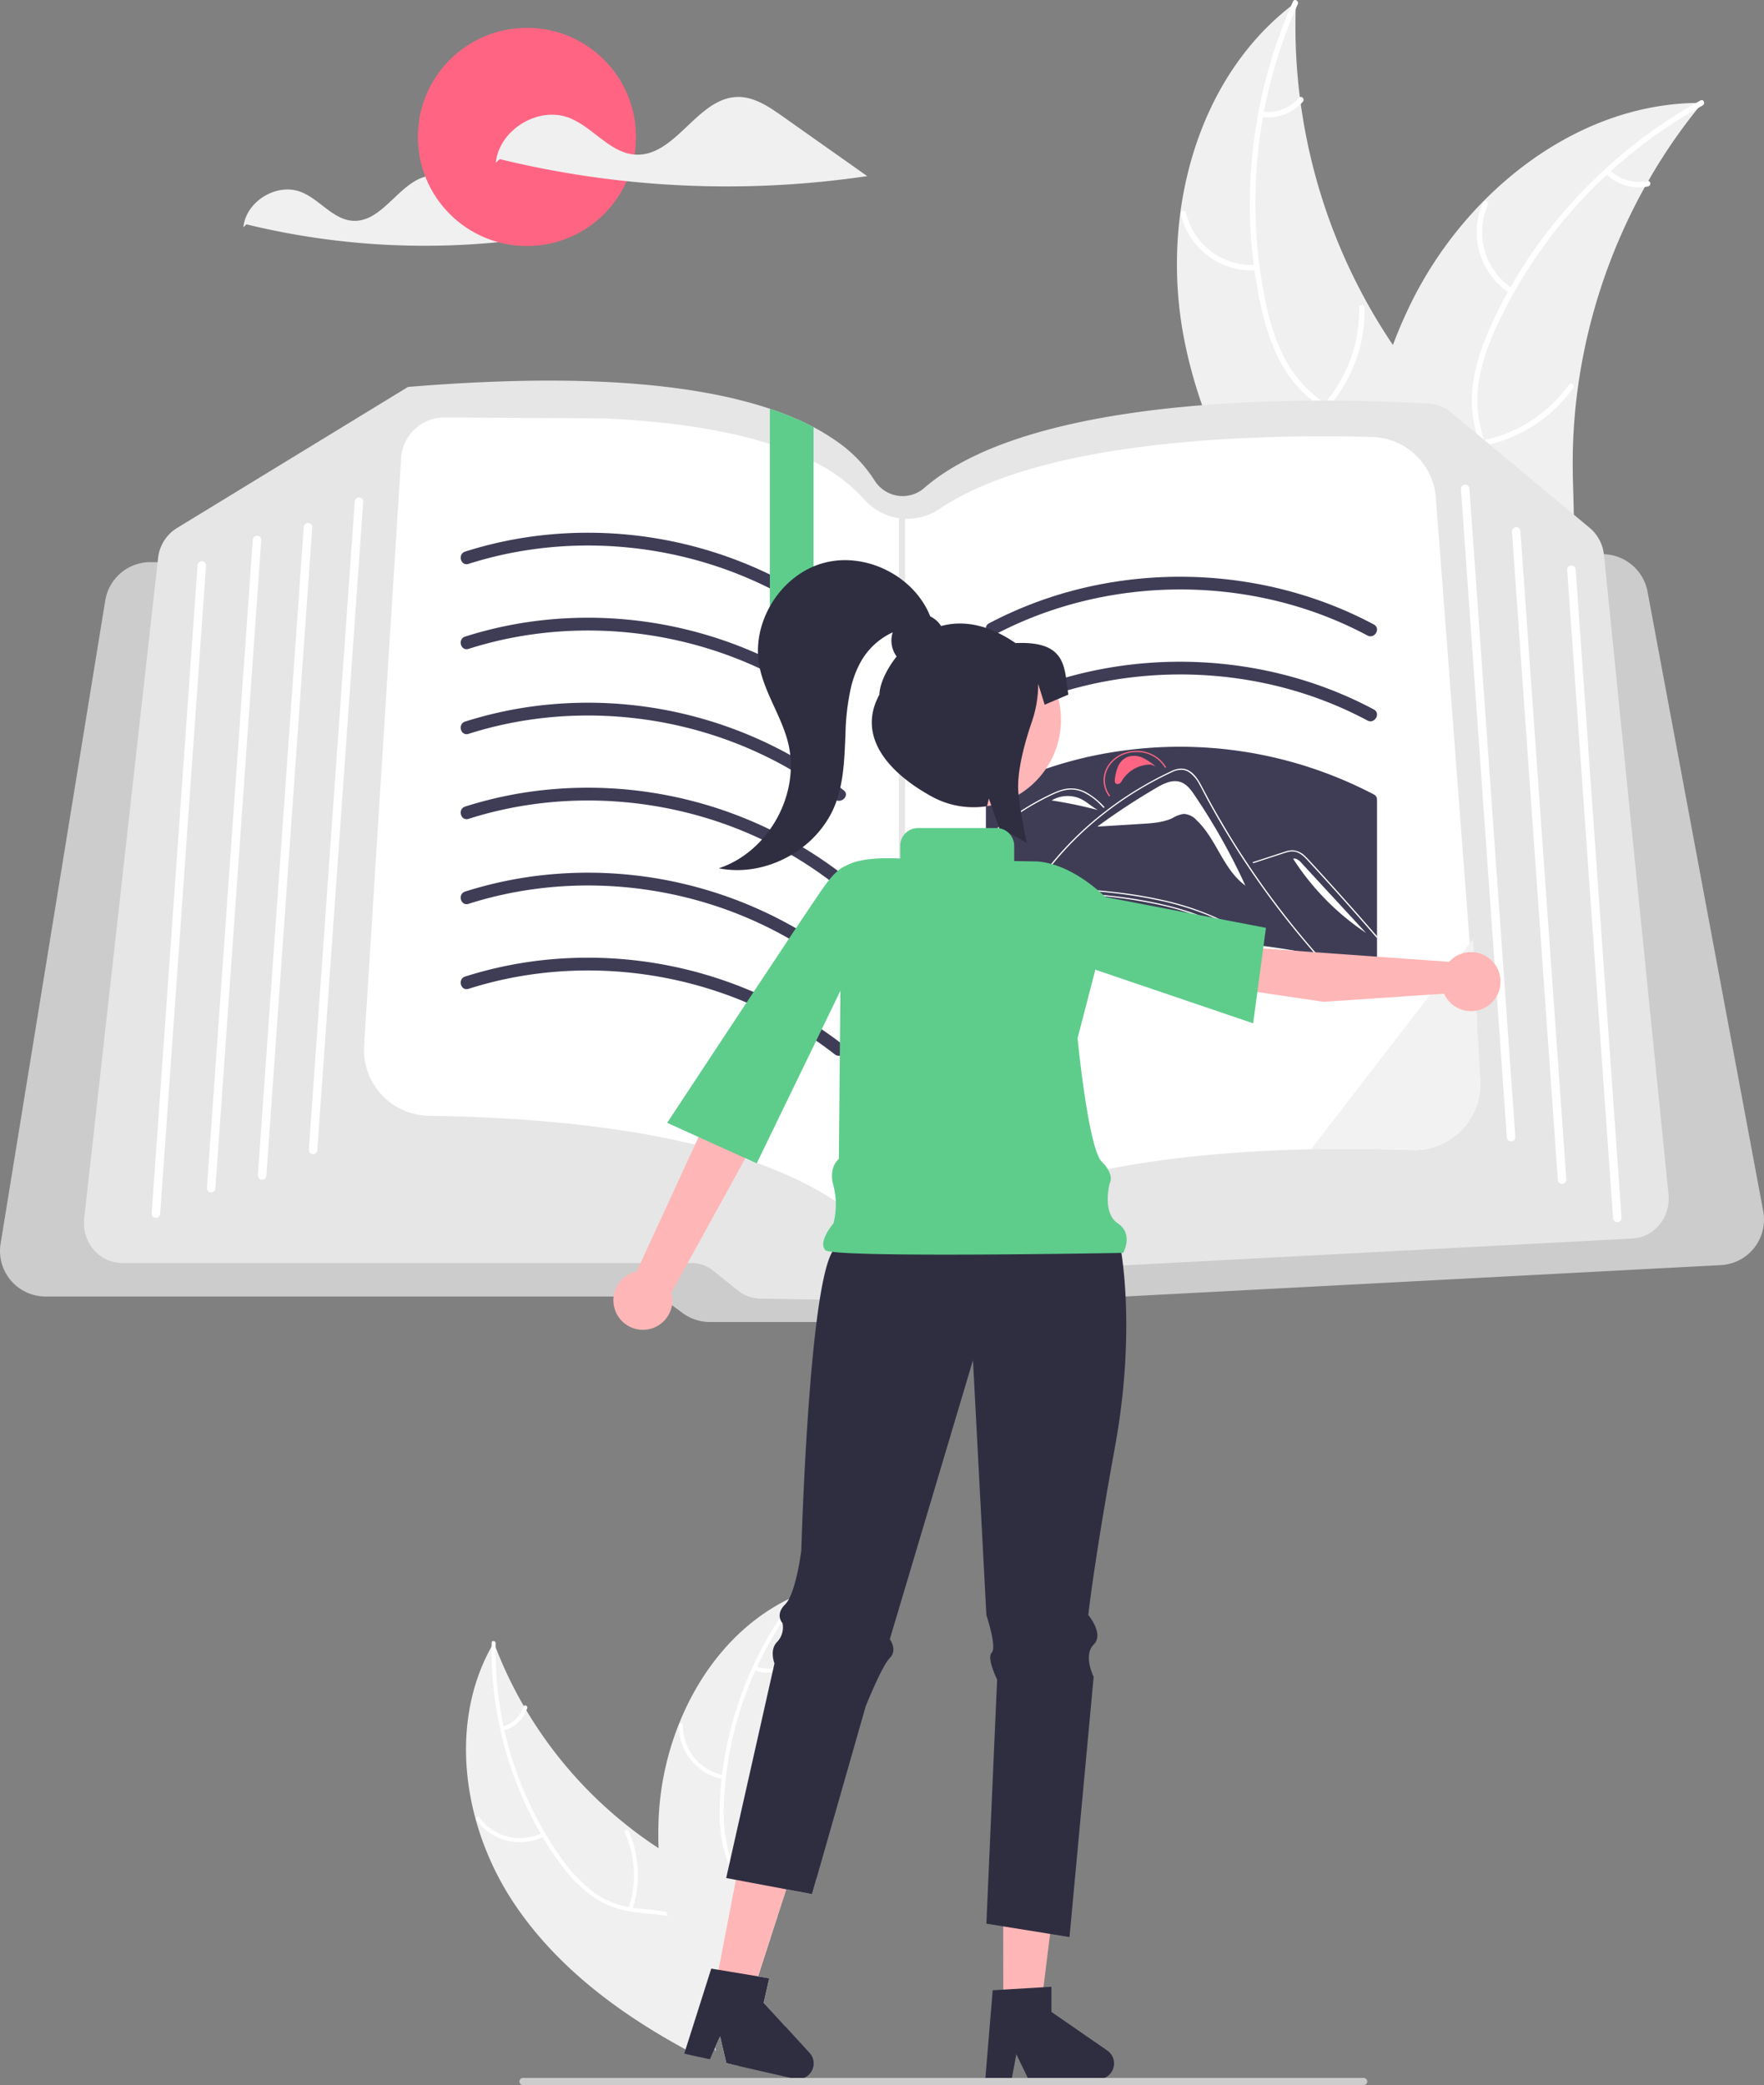 <svg xmlns="http://www.w3.org/2000/svg" data-name="Layer 1" width="588.141" height="694.97"><rect width="100%" height="100%" fill="#808080" stroke="none"/><path d="M256.49 659.36l-1.87 8.18.45.49c-.1.25-.2.5-.32.75a57.644 57.644 0 01-3.4 6.52c-1.68 2.79-3.56 5.48-5.51 8.12a274.24 274.24 0 01-3.27 4.35 1.207 1.207 0 01-.1.14.879.879 0 01.05-.15l-.36-.08-2.07-8.98-.63 1.42v.01l-1.02 2.35c.08.43.16.85.26 1.27-.01-.01-.01-.03-.02-.04-.01-.01-.01-.01-.01-.02-.13-.28-.27-.55-.4-.83l-1.56 3.58-3.16-.72c-1.66-.86-3.32-1.73-4.97-2.63-22.54-12.23-43.41-27.84-57.46-49.09a96.904 96.904 0 01-12.51-27.53c-5.33-19.42-4.41-40.32 5.29-57.67a.01.01 0 01.01-.01q.36-.66.75-1.32c.19.5.37 1 .57 1.5v.01a136.268 136.268 0 009.41 19.65c.28.49.56.98.86 1.46a140.976 140.976 0 0034.32 38.94 1.06 1.06 0 00.12.1 1.437 1.437 0 00.15.11q4.59 3.6 9.49 6.77v.01c2.55 1.66 5.17 3.23 7.83 4.72 5.67 3.16 11.84 6.2 17.14 9.99 5.15 3.67 9.49 8.04 11.8 13.89.18.47.35.94.5 1.41l-4.12 12.71z" fill="#f0f0f0"/><path d="M239.46 680.12v.01l-1.02 2.35c-1.54-8.56.29-17.61-.98-26.28-.14-.97-.32-1.94-.55-2.9-1.3-5.48-4.27-10.61-9.55-13.06a21.848 21.848 0 00-4.82-1.55c-3.28-.7-6.7-.85-10.01-1.24-.83-.1-1.65-.21-2.45-.36a30.09 30.09 0 01-11.98-4.63A47.72 47.72 0 01186.7 621a102.333 102.333 0 01-5.75-8.66c-.24-.38-.46-.77-.69-1.16a121.345 121.345 0 01-10.13-22.6 118.532 118.532 0 01-3.36-12.24 121.368 121.368 0 01-2.87-27.54.01.01 0 01.01-.01c-.01-.42 0-.84.01-1.26.02-.86 1.35-.67 1.33.19-.01.42-.02.83-.02 1.25v.01a120.888 120.888 0 002.67 26.4c.1.44.2.88.29 1.32a119.712 119.712 0 0013.47 34.19c.07.12.14.24.22.36 1.45 2.47 3.01 4.87 4.65 7.22a51.898 51.898 0 0010.98 11.92 28.666 28.666 0 0012.16 5.27c.44.08.88.16 1.33.23.35.06.71.11 1.07.15 3.37.42 6.83.58 10.18 1.22a26.991 26.991 0 014.47 1.25 18.152 18.152 0 0110.32 10.68 31.583 31.583 0 011.82 7.25c.11.81.19 1.62.26 2.44v.01c.1 1.32.15 2.65.17 3.98.02 1.66-.01 3.32-.05 4.97a85.303 85.303 0 00.22 12.28z" fill="#fff"/><path d="M181.52 612.06a18.018 18.018 0 01-22.695-5.416c-.508-.699.555-1.522 1.064-.822a16.684 16.684 0 0021.12 4.995c.77-.396 1.276.85.51 1.243zM209.54 636.06a34.728 34.728 0 00-1.229-25.28c-.355-.79.89-1.298 1.244-.51a36.123 36.123 0 011.225 26.308c-.278.82-1.517.298-1.24-.518zM167.512 575.504a10.2 10.2 0 007.023-6.66c.268-.823 1.506-.299 1.24.52a11.429 11.429 0 01-7.752 7.383.695.695 0 01-.877-.366.675.675 0 01.366-.877z" fill="#fff"/><path d="M242.41 687.99c.02-.03.04-.05.06-.08-.04.12-.08.24-.11.37zM272.14 626.43l-1.4 4.9-8.6-1.61-2.85 8.79-.49 1.51-1.95 6.01-4.12 12.71 3.76.62-1.87 8.18.45.49.14.15.93 1.02 5.66 6.18-15.48 13.25-2.48-.57-1.27-.29a1.207 1.207 0 01-.1.14.879.879 0 01.05-.15l-.36-.08-2.07-8.98-.63 1.42v.01l-1.02 2.35c.08.43.16.85.26 1.27-.01-.01-.01-.03-.02-.04-.01-.01-.01-.01-.01-.02-.13-.28-.27-.55-.4-.83-1.98-4.13-3.87-8.32-5.62-12.56a184.486 184.486 0 01-10.11-31.61c-.1-.47-.21-.94-.29-1.42v-.01a131.234 131.234 0 01-2.67-21.24v-.01a114.85 114.85 0 01.12-11.73 96.392 96.392 0 016.57-29.43c.02-.05.04-.09.06-.14 7.13-17.94 19.68-33.5 36.74-41.79.71-.36 1.44-.7 2.17-1.02h.02l.01-.01c.46-.2.91-.39 1.37-.59-.15.52-.31 1.04-.45 1.57a133.75 133.75 0 00-4.32 21.35v.01c-.08.55-.15 1.12-.21 1.68v.01a141.584 141.584 0 004.02 51.96c.01.05.03.09.04.14a135.988 135.988 0 006.42 18.41z" fill="#f0f0f0"/><path d="M256.14 669.2c-.79 1.06-1.6 2.09-2.42 3.12-.79.99-1.58 1.98-2.37 2.98a57.418 57.418 0 00-5.51 8.12 28.472 28.472 0 00-2 4.64l-1.27-.29a1.207 1.207 0 01-.1.14.879.879 0 01.05-.15c2.33-7.28 7.63-12.92 12.23-18.98.16-.2.31-.4.46-.6zM266.97 531.86c-.26.33-.53.67-.78 1.01q-2.924 3.795-5.53 7.83a117.992 117.992 0 00-8.22 14.85c-.19.4-.38.81-.56 1.22a119.263 119.263 0 00-9.84 35.44c-.02.12-.03.23-.04.35q-.494 4.29-.64 8.61a51.782 51.782 0 001.59 16.12c.2.69.42 1.37.66 2.03a27.345 27.345 0 002.25 4.65 27.923 27.923 0 002.14 3.09c.47.6.96 1.19 1.48 1.76.3.33.61.66.92.99.26.25.51.51.77.76 2.7 2.62 5.68 5.05 8.12 7.94l-.49 1.51c-2.35-2.98-5.38-5.45-8.11-8.05a37.897 37.897 0 01-4.66-5.28c-.18-.26-.37-.52-.54-.79a26.749 26.749 0 01-2.39-4.29c-.34-.75-.65-1.52-.93-2.32a47.893 47.893 0 01-2.2-16 103.415 103.415 0 01.62-10.39c.04-.45.09-.89.15-1.34a121.638 121.638 0 015.52-24.14 122.66 122.66 0 0113.76-28.18q2.476-3.765 5.25-7.35c.24-.33.49-.65.75-.98.53-.68 1.48.27.95.95z" fill="#fff"/><path d="M241.217 593.026a18.018 18.018 0 01-14.86-17.987.673.673 0 011.345-.017 16.684 16.684 0 0013.856 16.704c.852.148.506 1.447-.341 1.3zM249.14 629.059a34.728 34.728 0 0014.239-20.924c.192-.844 1.491-.502 1.3.341a36.123 36.123 0 01-14.86 21.744c-.717.487-1.391-.676-.679-1.161zM252.042 555.405a10.2 10.2 0 009.616-1.09c.71-.495 1.384.668.678 1.161a11.429 11.429 0 01-10.635 1.229.695.695 0 01-.48-.82.675.675 0 01.821-.48z" fill="#fff"/><path d="M394.6 111.928C387.03 71.408 398.95 25.309 432.08.782a189.922 189.922 0 0039.593 124.238c10.634 13.63 23.881 27.684 23.47 44.967-.256 10.754-6.072 20.772-13.736 28.32-7.665 7.547-17.106 12.989-26.435 18.346l-1.452 2.259c-27.346-30.845-51.348-66.464-58.919-106.984z" fill="#f0f0f0"/><path d="M432.682 1.402a162.333 162.333 0 00-10.716 99.3c1.533 7.147 3.71 14.264 7.402 20.614a40.094 40.094 0 0015.147 14.691c5.782 3.341 12.082 6.089 16.951 10.777 5.132 4.941 7.418 11.685 7.227 18.731-.233 8.622-3.55 16.645-7.067 24.378-3.904 8.587-8.095 17.444-7.842 27.097.03 1.17-1.786 1.15-1.817-.019-.44-16.795 11.703-30.284 14.408-46.4 1.263-7.52.267-15.466-5.02-21.295-4.624-5.098-11.119-7.937-17.002-11.269-6.177-3.498-11.436-7.82-15.345-13.813-3.999-6.13-6.459-13.177-8.168-20.253a157.491 157.491 0 01-3.57-49.094A165.211 165.211 0 01431.123.468c.476-1.064 2.032-.124 1.56.934z" fill="#fff"/><path d="M419.094 90.078a24.355 24.355 0 01-25.409-18.681c-.265-1.139 1.491-1.605 1.757-.465a22.552 22.552 0 0023.671 17.329c1.166-.088 1.14 1.73-.019 1.817zM441.36 134.7a46.942 46.942 0 0011.767-32.123c-.027-1.17 1.79-1.15 1.816.019a48.827 48.827 0 01-12.311 33.402c-.779.875-2.046-.428-1.272-1.298zM420.882 37.192a13.786 13.786 0 0012.247-4.598c.767-.885 2.033.419 1.27 1.298a15.448 15.448 0 01-13.536 5.116.939.939 0 01-.899-.918.913.913 0 01.918-.898z" fill="#fff"/><path d="M567.562 34.298c-.464.566-.927 1.132-1.386 1.713a181.556 181.556 0 00-16.617 24.316c-.387.654-.77 1.323-1.137 1.988a191.4 191.4 0 00-22.332 66.835 185.874 185.874 0 00-1.705 28.19c.205 13.018 1.463 27.117-2.528 39.09a31.886 31.886 0 01-1.436 3.676l-64.034 20.402c-.168-.027-.333-.039-.503-.065l-2.52.931c-.04-.485-.073-.99-.115-1.475-.025-.282-.036-.568-.062-.85-.012-.189-.024-.378-.046-.548a2.525 2.525 0 01-.007-.175c-.022-.17-.025-.33-.042-.486-.19-2.82-.367-5.644-.513-8.478-.004-.015-.004-.015.005-.034-1.099-21.584-.406-43.45 3.584-64.515.12-.633.235-1.282.385-1.925a177.365 177.365 0 017.844-27.86 156.8 156.8 0 016.323-14.551 130.389 130.389 0 0123.67-33.193C513.491 47.84 538.6 34.723 565.505 34.31c.688-.01 1.363-.016 2.056-.012z" fill="#f0f0f0"/><path d="M567.677 35.157a162.333 162.333 0 00-68.342 72.833c-3.08 6.63-5.626 13.623-6.501 20.916a40.094 40.094 0 003.248 20.85c2.605 6.149 5.982 12.136 7.047 18.81 1.122 7.035-1.113 13.796-5.508 19.307-5.377 6.744-12.856 11.153-20.32 15.21-8.286 4.506-16.965 9.054-22.575 16.914-.68.952-2.118-.158-1.44-1.109 9.761-13.675 27.577-17.135 39.44-28.374 5.536-5.244 9.525-12.188 8.813-20.025-.622-6.854-4.099-13.03-6.79-19.233-2.826-6.513-4.423-13.13-3.936-20.269.498-7.301 2.777-14.409 5.673-21.088a157.491 157.491 0 0126.707-41.348 165.21 165.21 0 0143.8-35.078c1.022-.563 1.698 1.124.684 1.684z" fill="#fff"/><path d="M503.438 97.779a24.355 24.355 0 01-9.04-30.214c.473-1.069 2.156-.383 1.682.687a22.552 22.552 0 008.467 28.088c.984.632-.131 2.067-1.109 1.439zM494.35 146.813a46.942 46.942 0 0028.736-18.565c.683-.95 2.121.16 1.439 1.11a48.827 48.827 0 01-29.94 19.257c-1.15.23-1.376-1.573-.234-1.802zM536.706 56.629a13.786 13.786 0 0012.547 3.702c1.145-.245 1.371 1.558.233 1.801a15.449 15.449 0 01-13.889-4.064.939.939 0 01-.165-1.274.913.913 0 011.274-.165z" fill="#fff"/><path d="M156.076 63.522c-3.538-2.498-7.41-5.102-11.74-4.998-10.479.252-16.128 15.614-26.597 15.074-6.676-.345-11.108-7.127-17.324-9.586-8.093-3.201-18.391 3.06-19.274 11.718l1.039-.951a250.932 250.932 0 0096.135 4.44l-22.239-15.697z" fill="#f0f0f0"/><circle cx="175.683" cy="45.637" r="36.363" fill="#ff6582"/><path d="M260.8 38.691c-4.51-3.183-9.443-6.502-14.961-6.37-13.355.322-20.556 19.9-33.897 19.211-8.508-.439-14.156-9.082-22.078-12.216-10.313-4.08-23.438 3.9-24.563 14.933l1.324-1.212a319.79 319.79 0 00122.516 5.66L260.799 38.69z" fill="#f0f0f0"/><path d="M587.883 403.719l-38.59-206.62a15.305 15.305 0 00-14.534-12.384q-.468-.01-.936 0l-26.287.943-2.83.104-13.119.472-2.83.097-8.438.305-170.166 6.11a9.68 9.68 0 01-.777.006l-38.13-.797-14.112-.292-.45-.007-10.416-.221-90.755-1.887-24.062-.506-11.864-.242-2.843-.063-13.529-.277-2.836-.063-13.84-.284-2.837-.062-15.207-.32-2.385-.048-13.563-.284-2.143-.042h-.312A15.263 15.263 0 0035.1 200.102L.2 414.51a15.182 15.182 0 0014.985 17.626h200.427a13.889 13.889 0 018.196 2.705l3.8 2.815a15.32 15.32 0 009.035 2.982h118.118a15.09 15.09 0 0010.741-4.452 13.778 13.778 0 019.014-4.015l199.235-10.498a15.183 15.183 0 0014.132-17.953z" fill="#ccc"/><path d="M556.304 398.102l-21.51-213.11a3.808 3.808 0 00-.035-.277 13.533 13.533 0 00-4.701-8.744l-46.272-38.547a12.276 12.276 0 00-7.135-2.85c-21.17-1.36-128.797-6.393-168.523 28.09a10.936 10.936 0 01-8.89 2.552 11.136 11.136 0 01-7.71-5.173 45.57 45.57 0 00-13.002-13.258 69.163 69.163 0 00-7.281-4.417 88.79 88.79 0 00-7.28-3.405 108.51 108.51 0 00-7.282-2.718c-13.445-4.493-31.419-7.85-55.439-8.973-9.964-.471-20.796-.534-32.189-.194-10.401.305-21.454.936-32.847 1.88l-.166.006-77.088 47.063a13.431 13.431 0 00-6.248 9.957l-.16 1.415L28.07 406.11a13.718 13.718 0 003.155 10.408 12.585 12.585 0 009.562 4.466h189.942a11.178 11.178 0 016.942 2.462l8.293 6.643a12.539 12.539 0 007.607 2.76l83.516 1.366h.2a12.454 12.454 0 006.026-1.568l16.109-8.945a11.121 11.121 0 014.784-1.387l180.013-9.506a12.512 12.512 0 009.077-4.646 13.568 13.568 0 003.01-10.062z" fill="#e6e6e6"/><path d="M493.47 359.67l-2.52-33.17-10.63-139.86-1.58-20.69a21.924 21.924 0 00-21.36-20.31c-38.95-1-109.48.76-144.09 23.95a19.188 19.188 0 01-25.11-3.1 55.807 55.807 0 00-16.94-12.65 95.548 95.548 0 00-14.56-5.86q-21.974-7.02-55.46-8.53l-52.98-.31h-.09a14.442 14.442 0 00-14.4 13.53l-2.3 36.37-10.05 159.5a21.975 21.975 0 0021.63 23.36c88.93 1.32 127.78 20.09 144.72 35.59a21.967 21.967 0 0026.9 2.18c30.75-20.14 81.87-25.74 122.56-26.61 12.46-.26 23.94-.09 33.56.25a21.974 21.974 0 0022.7-23.64zM51.985 405.933c-.033 0-.068-.002-.101-.004a1.416 1.416 0 01-1.313-1.512l15.301-216.053a1.4 1.4 0 011.512-1.312 1.416 1.416 0 011.313 1.511L53.396 404.616a1.415 1.415 0 01-1.411 1.317zM70.398 397.434c-.033 0-.068-.001-.1-.004a1.416 1.416 0 01-1.314-1.512l15.302-216.052a1.4 1.4 0 011.511-1.313 1.416 1.416 0 011.313 1.512L71.81 396.117a1.415 1.415 0 01-1.41 1.317zM87.395 393.185c-.033 0-.068-.001-.1-.004a1.416 1.416 0 01-1.314-1.512l15.302-216.052a1.4 1.4 0 011.511-1.313 1.416 1.416 0 011.313 1.512L88.806 391.868a1.415 1.415 0 01-1.41 1.317zM104.392 384.687c-.033 0-.068-.002-.101-.005a1.416 1.416 0 01-1.313-1.511l15.301-216.053a1.4 1.4 0 011.512-1.313 1.416 1.416 0 011.313 1.512L105.803 383.37a1.415 1.415 0 01-1.411 1.317zM539.228 407.35c.033 0 .067-.002.1-.005a1.416 1.416 0 001.313-1.512l-15.3-216.052a1.4 1.4 0 00-1.513-1.313 1.416 1.416 0 00-1.312 1.512l15.3 216.052a1.415 1.415 0 001.412 1.317zM520.814 394.601c.033 0 .068 0 .101-.004a1.416 1.416 0 001.313-1.512l-15.301-216.052a1.4 1.4 0 00-1.512-1.313 1.416 1.416 0 00-1.313 1.512l15.301 216.053a1.415 1.415 0 001.411 1.316zM503.817 380.437c.033 0 .068-.001.101-.004a1.416 1.416 0 001.313-1.512L489.93 162.87a1.4 1.4 0 00-1.512-1.313 1.416 1.416 0 00-1.313 1.512l15.301 216.053a1.415 1.415 0 001.411 1.316z" fill="#fff"/><path d="M156.216 187.946c31.927-10.186 67.546-7.49 97.793 6.861a128.767 128.767 0 0124.301 14.968c2.128 1.67 5.155-1.317 3.005-3.005a139.187 139.187 0 00-97.705-28.652 133.698 133.698 0 00-28.524 5.73c-2.595.829-1.486 4.933 1.13 4.098zM331.9 211.423c29.684-15.602 65.23-19.004 97.504-10.148a128.52 128.52 0 0126.512 10.541c2.412 1.287 4.56-2.38 2.144-3.669-30.76-16.413-67.684-20.191-101.274-11.042a133.657 133.657 0 00-27.03 10.65c-2.422 1.272-.277 4.94 2.144 3.668zM331.9 239.751c29.684-15.602 65.23-19.004 97.504-10.148a128.52 128.52 0 0126.512 10.542c2.412 1.287 4.56-2.38 2.144-3.67-30.76-16.413-67.684-20.191-101.274-11.042a133.657 133.657 0 00-27.03 10.65c-2.422 1.272-.277 4.94 2.144 3.668zM459.1 266.56a1.821 1.821 0 00-1.047-1.761 139.35 139.35 0 00-80.222-15.027c-.173.014-.333.042-.52.056h-.007a4.255 4.255 0 00-.506.076 134.223 134.223 0 00-47.042 14.5 2.144 2.144 0 00-1.047 1.844v52.846a2.144 2.144 0 002.69 2.038 81.633 81.633 0 011.97-.54 210.62 210.62 0 0145.35-7.094l.991-.042a237.57 237.57 0 0137.41 1.345 7.8 7.8 0 01.777.084c.638.069 1.29.145 1.928.228.256.028.499.056.735.097 2.482.312 4.944.666 7.412 1.048q5.347.852 10.693 1.9c.222.041.45.097.68.138a316.55 316.55 0 0117.079 3.911 2.153 2.153 0 002.69-2.052v-53.512a.176.176 0 00-.014-.083z" fill="#3f3d56"/><path d="M381.162 252.654a6.988 6.988 0 00-5.006-.44 5.934 5.934 0 00-3.335 3.136 15.083 15.083 0 00-1.098 4.314c-.088.584-.093 1.321.493 1.594a1.243 1.243 0 001.262-.25 3.727 3.727 0 00.738-1.03 11.215 11.215 0 019.474-5.151l1.569.625a18.58 18.58 0 00-4.097-2.798z" fill="#ff6582"/><path d="M398.14 264.834c-1.217-1.792-2.66-3.706-4.918-4.291-2.617-.678-5.304.669-7.584 1.997a221.541 221.541 0 00-19.666 12.898l.007.07 14.675-.901c3.534-.217 7.19-.464 10.313-1.952a9.726 9.726 0 013.684-1.372 6.156 6.156 0 014.267 2.056c6.763 6.41 8.72 16.214 16.308 21.846a206.082 206.082 0 00-17.085-30.351zM379.713 313.455l-.992.043a89.34 89.34 0 00-7.238-2.252 79.268 79.268 0 00-4.816-1.133 81.707 81.707 0 00-5.51-.978 88.115 88.115 0 00-10.58-.892.192.192 0 110-.383 21 21 0 011.346.043 88.233 88.233 0 0110.594 1.034c1.828.297 3.655.651 5.468 1.048 1.643.368 3.286.78 4.9 1.232q3.464.978 6.828 2.238zM420.562 315.212a11.43 11.43 0 00-.737-.1 60.502 60.502 0 00-3.002-2.322 56.917 56.917 0 00-3.98-2.635 70.671 70.671 0 00-9.406-4.787 93.786 93.786 0 00-15.892-5.015 158.136 158.136 0 00-18.795-2.946c-6.318-.651-12.663-1.048-19.009-1.444-.269-.015-.283-.411 0-.397.794.057 1.587.099 2.394.156 6.416.396 12.833.85 19.207 1.572a146.425 146.425 0 0118.767 3.258 91.28 91.28 0 0115.382 5.283 69.942 69.942 0 018.272 4.405 62.235 62.235 0 014.872 3.4 40.45 40.45 0 011.927 1.572z" fill="#fff"/><path d="M417.9 314.886a7.695 7.695 0 00-.78-.085c-.297-.241-.61-.468-.92-.694a64.779 64.779 0 00-6.813-4.264 72.166 72.166 0 00-6.587-3.158 92.525 92.525 0 00-15.892-5.014 158.107 158.107 0 00-18.796-2.946c-6.317-.652-12.662-1.048-19.008-1.445-.269-.028-.269-.41 0-.397.808.057 1.6.1 2.394.156 6.416.397 12.833.85 19.206 1.572a146.394 146.394 0 0118.768 3.258 90.804 90.804 0 0115.382 5.283 70.97 70.97 0 015.481 2.776 57.987 57.987 0 017.564 4.958z" fill="#fff"/><path d="M439.344 318.3c-.227-.043-.454-.1-.68-.142-.255-.27-.496-.553-.737-.836q-1.827-2.103-3.612-4.25a279.262 279.262 0 01-13.328-17.194q-5.397-7.522-10.24-15.34a247.689 247.689 0 01-4.49-7.479q-1.7-2.932-3.315-5.878a98.58 98.58 0 01-.906-1.7c-.695-1.331-1.389-2.677-2.125-3.994a11.288 11.288 0 00-3.428-4.08 5.016 5.016 0 00-2.436-.835 7.366 7.366 0 00-3.513.907 114.45 114.45 0 00-22.28 13.668 107.685 107.685 0 00-18.102 17.89c-.17.198-.538.013-.382-.199.637-.793 1.289-1.586 1.94-2.366a108.58 108.58 0 0117.125-16.274c.014-.014.042-.028.056-.042.553-.44 1.105-.864 1.672-1.275a115.922 115.922 0 0110.935-7.139q2.889-1.678 5.906-3.187c.495-.255 1.005-.51 1.515-.75.51-.255 1.02-.496 1.53-.737a8.338 8.338 0 013.244-.892c3.937-.057 5.963 3.909 7.365 6.586.44.836.892 1.671 1.332 2.507a257 257 0 005.311 9.405 235.276 235.276 0 003.456 5.736 259.106 259.106 0 005.212 8.046.014.014 0 00.015.014 254.792 254.792 0 006.487 9.306q5.758 7.882 12.068 15.41 2.167 2.592 4.405 5.113z" fill="#fff"/><path d="M459.117 312.053v.651c-1.403-1.642-2.833-3.271-4.25-4.9l-1.784-2.04q-3.782-4.292-7.606-8.555a1437.122 1437.122 0 00-7.72-8.484c-.623-.68-1.246-1.36-1.884-2.04a14.663 14.663 0 00-1.657-1.586 6.15 6.15 0 00-2.025-1.12 5.077 5.077 0 00-2.606-.028c-.978.227-1.913.581-2.862.879-.977.325-1.94.637-2.917.949-1.955.637-3.896 1.275-5.85 1.912a.194.194 0 01-.255-.114.197.197 0 01.141-.269c.482-.155.978-.311 1.474-.467a942.76 942.76 0 015.892-1.926c.977-.326 1.954-.638 2.932-.95a8.763 8.763 0 012.833-.566 6.409 6.409 0 014.164 1.955 28.78 28.78 0 011.714 1.77l1.954 2.125q3.93 4.292 7.805 8.612 3.888 4.334 7.705 8.682l.552.638c1.431 1.614 2.833 3.243 4.25 4.872z" fill="#fff"/><path d="M388.81 255.744l-.391.171a10.691 10.691 0 00-8.637-5.228c-5.799-.412-10.893 3.452-11.356 8.614a8.53 8.53 0 001.725 5.938l-.364.215a8.884 8.884 0 01-1.796-6.184c.482-5.375 5.787-9.4 11.826-8.97a11.133 11.133 0 018.993 5.444z" fill="#ff6582"/><path d="M360.156 266.187a10.459 10.459 0 00-9.525.606 150.152 150.152 0 0115.457 3.21c-2.109-1.099-3.758-2.822-5.932-3.816zM350.602 266.788l-.573.415c.194-.145.395-.281.602-.41zM433.996 287.708a4.788 4.788 0 00-2.062-1.532l-.806.028a85.054 85.054 0 0024.33 24.757l-21.462-23.253z" fill="#fff"/><path d="M367.861 269.193l-.685-.68a19.89 19.89 0 00-6.249-4.572 10 10 0 00-3.798-.784 11.985 11.985 0 00-3.943.766c-.594.21-1.175.45-1.746.705a58.42 58.42 0 00-1.934.92q-1.799.886-3.55 1.85-3.487 1.917-6.754 4.128-1.694 1.146-3.318 2.368-1.51 1.134-2.96 2.33c-.207.17-.515-.105-.309-.275.255-.21.513-.42.77-.628q1.091-.878 2.218-1.723 2.054-1.542 4.214-2.966 3.36-2.215 6.95-4.13 1.794-.955 3.638-1.83a33.17 33.17 0 011.126-.512 19.28 19.28 0 012.678-.97 10.644 10.644 0 014.044-.354 11.419 11.419 0 013.731 1.149 24.482 24.482 0 016.186 4.932c.186.187-.121.463-.309.276z" fill="#fff"/><path d="M156.216 216.275c31.927-10.187 67.546-7.49 97.793 6.86a128.767 128.767 0 0124.301 14.968c2.128 1.67 5.155-1.317 3.005-3.005a139.187 139.187 0 00-97.705-28.651 133.698 133.698 0 00-28.524 5.73c-2.595.828-1.486 4.932 1.13 4.098zM156.216 244.603c31.927-10.186 67.546-7.49 97.793 6.86a128.767 128.767 0 0124.301 14.968c2.128 1.67 5.155-1.317 3.005-3.004a139.187 139.187 0 00-97.705-28.652 133.698 133.698 0 00-28.524 5.73c-2.595.828-1.486 4.932 1.13 4.098zM156.216 272.931c31.927-10.186 67.546-7.49 97.793 6.86a128.767 128.767 0 0124.301 14.968c2.128 1.67 5.155-1.317 3.005-3.004a139.187 139.187 0 00-97.705-28.652 133.698 133.698 0 00-28.524 5.73c-2.595.829-1.486 4.933 1.13 4.098zM156.216 301.26c31.927-10.187 67.546-7.49 97.793 6.86a128.767 128.767 0 0124.301 14.968c2.128 1.67 5.155-1.317 3.005-3.005a139.187 139.187 0 00-97.705-28.652 133.698 133.698 0 00-28.524 5.73c-2.595.829-1.486 4.933 1.13 4.098zM156.216 329.587c31.927-10.186 67.546-7.489 97.793 6.861a128.767 128.767 0 0124.301 14.968c2.128 1.67 5.155-1.317 3.005-3.005a139.187 139.187 0 00-97.705-28.651 133.698 133.698 0 00-28.524 5.73c-2.595.828-1.486 4.932 1.13 4.097z" fill="#3f3d56"/><path d="M271.245 142.368v79.397c0 1.352-2.358 2.482-5.54 2.787-.555.056-1.138.084-1.74.084a14.507 14.507 0 01-5.146-.84 6.628 6.628 0 01-.888-.422c-.79-.465-1.248-1.013-1.248-1.61v-85.519a108.51 108.51 0 017.281 2.718 88.813 88.813 0 017.281 3.405z" fill="#5ecd8c"/><path fill="#e6e6e6" d="M299.684 169.592h2.08v256.83h-2.08z"/><path d="M487.42 376.56a22.02 22.02 0 01-16.65 6.75c-9.62-.34-21.1-.51-33.56-.25l-.07-.06 54-70 2.33 46.67a22.022 22.022 0 01-6.05 16.89z" fill="#f2f2f2"/><path fill="#ffb6b6" d="M352.991 621.21l-2.88 23.38-2.2 17.77-.88 7.17h-12.52v-6.37l-.01-21.08v-20.87h18.49zM265.691 618.76l-3.55 10.96-2.85 8.79-.49 1.51-1.95 6.01-4.12 12.71-2.05 6.33-11.39-2.2-.91-.17.74-3.82.45-2.33 4.98-25.82.81-4.16.13-.67.37-1.93 1.68-8.71 12.14 2.34 1.4.27 4.61.89z"/><path d="M371.8 481.98c-7.16 39.35-8.95 56.34-8.95 56.34s5.37 6.26 1.79 9.84 0 10.73 0 10.73l-8.05 86.75-6.48-1.05-15.61-2.51-5.63-.91 3.58-81.38s-3.58-7.16-1.79-8.95c1.79-1.79-1.79-12.52-1.79-12.52l-4.47-84.96-27.73 93.01s2.69 3.58 0 6.26c-2.68 2.68-8.04 16.1-8.04 16.1l-16.49 57.7-1.4 4.9-8.6-1.61-9.36-1.76-1.72-.32-3.06-.58-1.97-.37-.67-.12-3.24-.61.98-4.35.51-2.29 13.95-61.96.32-1.43.34-1.51s-1.79-4.47.89-7.16a6.988 6.988 0 001.79-6.26 2.44 2.44 0 01-.24-.3 3.712 3.712 0 01-.64-1.46c-.24-1.12-.03-2.69 1.78-4.5a7.636 7.636 0 001.27-1.82c2.72-5.15 4.09-16.06 4.09-16.06s2.42-86.41 10.34-99.61a4.269 4.269 0 011.29-1.45c8.94-5.36 94.79 0 94.79 0s.12.62.31 1.8c1.03 6.63 3.98 31-2.09 64.38z" fill="#2f2e41"/><path data-name="Path 2938" d="M368.987 323.231l2.507-15.101 46.163 7.769 65.496 4.686a9.837 9.837 0 11-1.677 10.624l-40.17 2.703z" fill="#ffb6b6"/><path data-name="Path 2946" d="M334.48 312.779l3.26-13.481s17.7-3.258 31.694-.14l52.645 10.102-4.261 31.824z" fill="#5ecd8c"/><path data-name="Path 2948" d="M212.287 423.784l29.453-63.983 21.494-45.27 18.642 10.972-58.031 105.322a9.837 9.837 0 11-12.07-6.917q.254-.069.512-.124z" fill="#ffb6b6"/><path data-name="Path 2949" d="M297.23 295.135l-14.296-6.56s-2.535-.88-8.002 6.69-52.49 78.99-52.49 78.99l29.86 13.499z" fill="#5ecd8c"/><path d="M369.17 683.45l-18.61-12.86v-8.39l-2.65.16-13.4.8-3.53.21-2.44 29.22-.03.41h8.79l.08-.41 1.49-7.89 3.81 7.89.2.41h23.32a5.343 5.343 0 002.04-.41 5.237 5.237 0 00.93-9.14zM269.91 684.22l-8.11-8.84-5.66-6.18-.93-1.02-.14-.15-.45-.49 1.87-8.18-3.76-.62-13.16-2.19-.71-.11-1.4-.24-.32-.05-4.49 14.15-4.07 12.79-.44 1.4 5.41 1.23 3.16.72 1.56-3.58.17-.38 1.02-2.35v-.01l.63-1.42 2.07 8.98.36.08.05.01 1.27.29 2.48.57 17.34 3.96 1.23.28a5.262 5.262 0 006.27-3.95 5.226 5.226 0 00-1.25-4.7z" fill="#2f2e41"/><path d="M350.17 253.879a29.057 29.057 0 01-19.67 14.56c-.46.1-.92.18-1.39.25a29.125 29.125 0 1121.06-14.81z" fill="#ffb6b6"/><path d="M338.59 214.349c-9.53-6.554-17.921-7.553-24.815-5.694a9.062 9.062 0 00-3.625-3.219c-5.376-13.547-21.738-21.683-35.78-17.728-14.132 3.98-23.883 19.635-21.224 34.075 1.648 8.95 7.28 16.7 9.547 25.515 4.385 17.062-6.313 36.608-23.05 42.108 15.846 3.182 33.29-6.498 38.975-21.628 2.761-7.35 2.928-15.373 3.279-23.216a76.97 76.97 0 011.978-16.076 34.35 34.35 0 012.559-6.845 23.424 23.424 0 0111.21-10.877 8.941 8.941 0 001.306 8.05c-3.716 4.655-5.74 9.69-5.74 12.705-7.72 14.11 3.32 26.23 17.43 33.95a28.908 28.908 0 0018.47 3.22l.59-2.52.8 2.27 2.67 7.61q4.62 2.235 9.16 4.9c-1.15-5.4-2.08-10.79-2.72-16.06-.886-7.173 2.204-17.851 4.432-24.345a38.331 38.331 0 002.099-12.44v-.185l2.17 6.97 7.9-3.37c-1.47-8.43 0-18-17.62-17.17z" fill="#2f2e41"/><path d="M277.893 407.753a25.548 25.548 0 000-12.52c-1.788-6.26 1.789-8.943 1.789-8.943l.894-96.585c3.779-3.778 13.901-3.84 19.565-3.546v-4.253a5.906 5.906 0 015.905-5.906h26.19a5.906 5.906 0 015.905 5.906v5.098l7.681.12c13.376.997 25.079 14.207 25.079 14.207l-11.626 44.715s3.577 36.666 8.049 41.138c4.471 4.471 2.683 7.154 2.683 7.154s-2.683 9.838 2.683 13.415c5.365 3.577 1.788 9.837 1.788 9.837s-96.585 1.789-99.267-.894c-2.683-2.683 2.682-8.943 2.682-8.943z" fill="#5ecd8c"/><path d="M455.85 693.78a1.186 1.186 0 01-1.19 1.19H174.37a1.19 1.19 0 110-2.38h280.29a1.187 1.187 0 011.19 1.19z" fill="#ccc"/></svg>